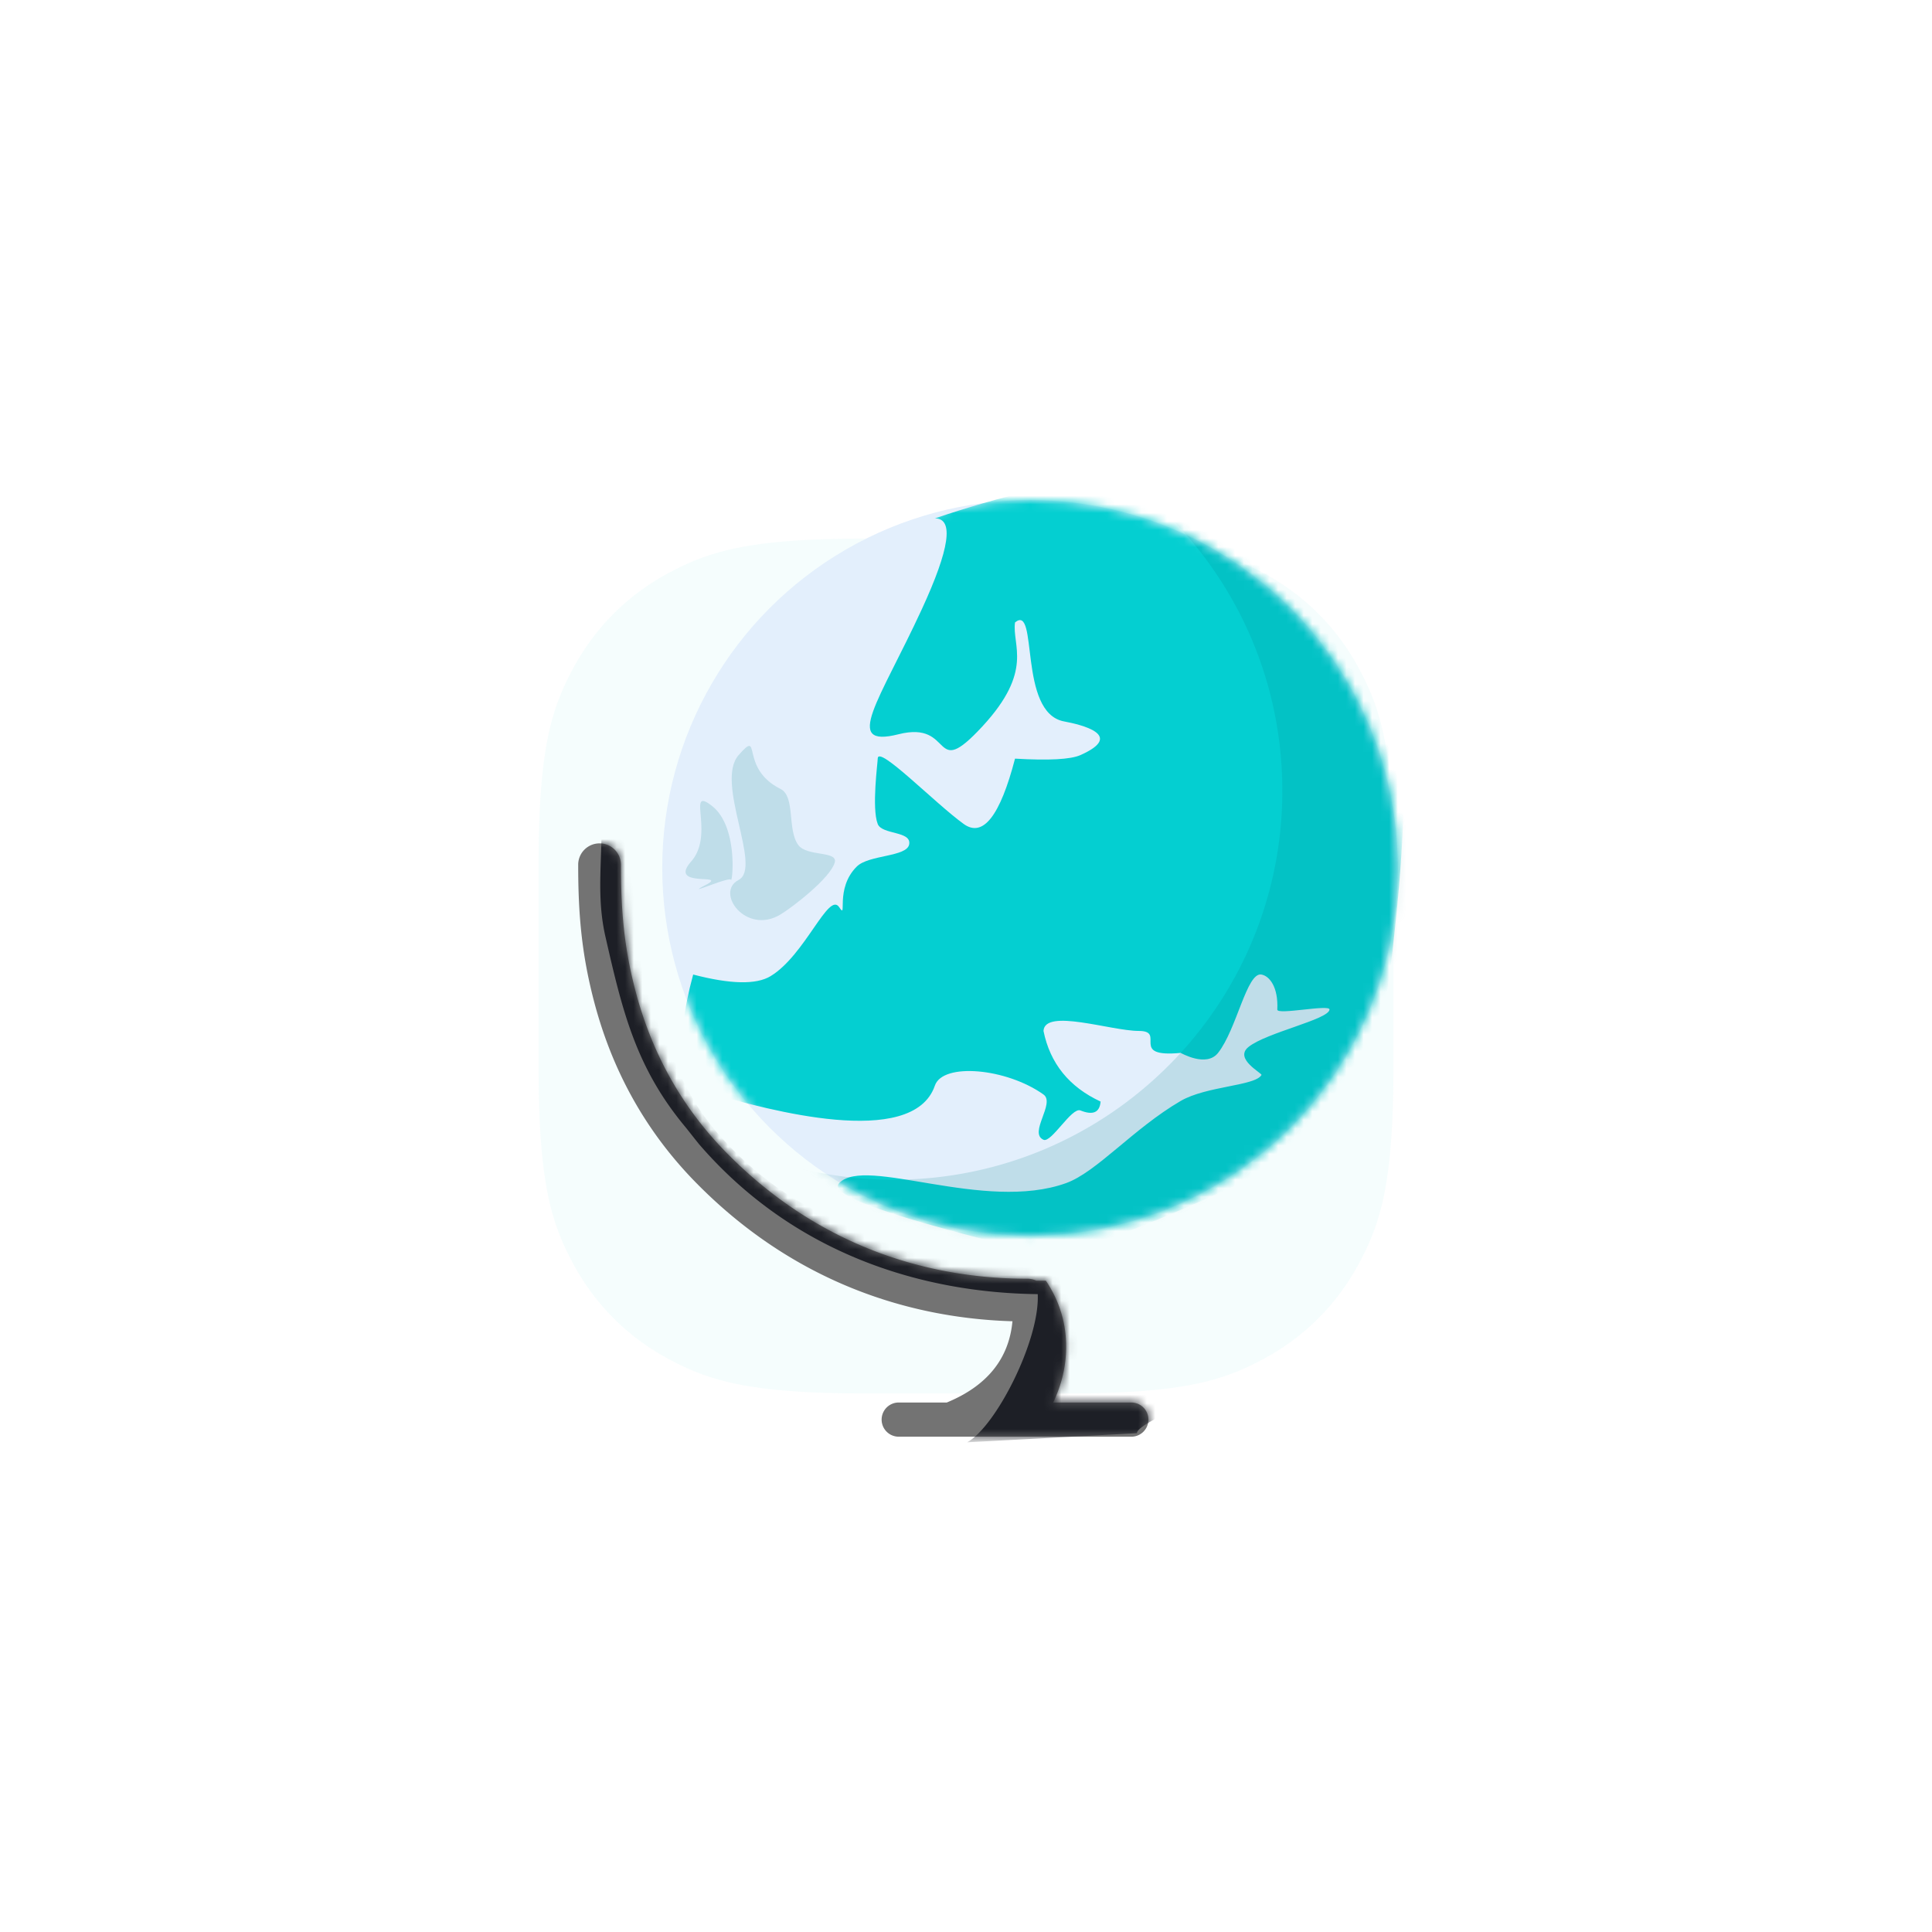 <svg width="226" height="226" viewBox="0 0 226 226" xmlns="http://www.w3.org/2000/svg" xmlns:xlink="http://www.w3.org/1999/xlink">
    <defs>
        <filter x="-63%" y="-63%" width="226%" height="226%" filterUnits="objectBoundingBox" id="dxo99rxbka">
            <feGaussianBlur stdDeviation="21" in="SourceGraphic"/>
        </filter>
        <circle id="0jflehq43d" cx="57.491" cy="43.024" r="43.024"/>
        <path d="M2.5 0A2.5 2.5 0 0 1 5 2.5c0 5.386.368 9.62 1.661 14.606 1.848 7.127 5.272 13.573 10.696 19.093C27.602 46.624 40.08 50.927 52.545 50.927c.374 0 .729.082 1.047.23h1.118c1.58 2.36 2.37 4.934 2.37 7.72 0 2.231-.505 4.408-1.518 6.53h9.147a2 2 0 0 1 .15 3.994l-.15.005H37.49a2 2 0 0 1-.149-3.994l.15-.006h5.63c4.708-1.945 7.268-5.113 7.679-9.504-13.128-.39-26.208-5.209-37.008-16.199-6.074-6.18-9.912-13.407-11.97-21.342C.401 12.884 0 8.273 0 2.5A2.5 2.5 0 0 1 2.5 0z" id="f5zw5e5fgb"/>
    </defs>
    <g transform="translate(63 58.5)" fill="none" fill-rule="evenodd">
        <path d="m36.292 4.51 1.318-.01h24.78l1.318.01 1.26.02 1.206.029 1.152.04 1.1.048.533.028 1.028.064.982.073.94.082.896.092c.438.049.862.1 1.272.156l.802.116c.392.06.772.124 1.14.191l.72.14c.352.07.694.146 1.026.225l.65.162c.107.028.213.056.317.085l.617.175.595.185.577.194.561.203.275.105.54.217.265.111.524.23.515.239.51.247.757.388.252.134c4.868 2.603 8.688 6.423 11.291 11.291l.395.756.252.508.243.512.234.52.114.262.22.534c.037.09.072.18.108.271l.207.553c.034.094.068.188.1.283l.195.577.185.595.175.617.085.316.162.651c.079.332.154.674.226 1.027l.139.72c.067.367.13.747.191 1.14l.116.801c.037.273.072.553.106.838l.097.877.087.918.078.96.068 1.005.03.52.054 1.076.045 1.127.034 1.178c.005.201.01.404.013.61l.02 1.26.01 1.318v24.78l-.01 1.318-.02 1.26-.029 1.206-.04 1.152-.048 1.1-.028.533-.064 1.028-.073.982-.082.94-.092.896c-.049.438-.1.862-.156 1.272l-.116.802c-.06.392-.124.772-.191 1.14l-.14.72a32.86 32.86 0 0 1-.225 1.026l-.162.65a28.91 28.91 0 0 1-.085.317l-.175.617-.185.595-.194.577-.203.561-.105.275-.217.54-.111.265-.23.524-.239.515-.247.51-.388.757a41.7 41.7 0 0 1-.134.252c-2.603 4.868-6.423 8.688-11.291 11.291l-.756.395-.508.252-.512.243-.52.234-.262.114-.534.22c-.09.037-.18.072-.271.108l-.553.207c-.094.034-.188.068-.283.1l-.577.195-.595.185-.617.175-.316.085-.651.162c-.332.079-.674.154-1.027.226l-.72.139c-.367.067-.747.13-1.14.191l-.801.116c-.273.037-.553.072-.838.106l-.877.097-.918.087-.96.078-1.005.068-.52.03-1.076.054-1.127.045-1.178.034c-.201.005-.404.01-.61.013l-1.26.02-1.318.01H37.61l-1.318-.01-1.26-.02-1.206-.029-1.152-.04-1.1-.048-.533-.028-1.028-.064-.982-.073-.94-.082-.896-.092c-.438-.049-.862-.1-1.272-.156l-.802-.116c-.392-.06-.772-.124-1.14-.191l-.72-.14a32.863 32.863 0 0 1-1.026-.225l-.65-.162a28.924 28.924 0 0 1-.317-.085l-.617-.175-.595-.185-.577-.194-.561-.203-.275-.105-.54-.217a26.83 26.83 0 0 1-.265-.111l-.524-.23-.515-.239-.51-.247-.757-.388a41.723 41.723 0 0 1-.252-.134c-4.868-2.603-8.688-6.423-11.291-11.291l-.395-.756-.252-.508-.243-.512-.234-.52a27.376 27.376 0 0 1-.114-.262l-.22-.534c-.037-.09-.072-.18-.108-.271l-.207-.553a25.933 25.933 0 0 1-.1-.283l-.195-.577-.185-.595-.175-.617a28.91 28.91 0 0 1-.085-.316l-.162-.651a32.86 32.86 0 0 1-.226-1.027l-.139-.72c-.067-.367-.13-.747-.191-1.14l-.116-.801a50.755 50.755 0 0 1-.106-.838l-.097-.877-.087-.918-.078-.96-.068-1.005-.03-.52-.054-1.076-.045-1.127-.034-1.178c-.005-.201-.01-.404-.013-.61l-.02-1.26L0 66.89V42.11l.01-1.318.02-1.26.029-1.206.04-1.152.048-1.1.028-.533.064-1.028.073-.982.082-.94.092-.896c.049-.438.1-.862.156-1.272l.116-.802c.06-.392.124-.772.191-1.14l.14-.72c.07-.352.146-.694.225-1.026l.162-.65c.028-.107.056-.213.085-.317l.175-.617.185-.595.194-.577.203-.561.105-.275.217-.54.111-.265.23-.524.239-.515.247-.51.388-.757.134-.252c2.603-4.868 6.423-8.688 11.291-11.291l.756-.395.508-.252.512-.243.52-.234.262-.114.534-.22c.09-.037.18-.072.271-.108l.553-.207c.094-.034.188-.068.283-.1l.577-.195.595-.185.617-.175.316-.085.651-.162a32.86 32.86 0 0 1 1.027-.226l.72-.139c.367-.067.747-.13 1.14-.191l.801-.116c.273-.037.553-.072.838-.106l.877-.097.918-.087.96-.078 1.005-.068.52-.03 1.076-.054 1.127-.045 1.178-.034c.201-.005.404-.01.61-.013l1.26-.02z" fill="#04CFD1" opacity=".2" filter="url(#dxo99rxbka)"/>
        <g transform="translate(4.635 40.155)">
            <mask id="krc34fqq9c" fill="#fff">
                <use xlink:href="#f5zw5e5fgb"/>
            </mask>
            <use fill="#737373" fill-rule="nonzero" xlink:href="#f5zw5e5fgb"/>
            <path d="M3.494-7c1.374 0 2.487 1.263 2.487 2.821 0 6.078.366 10.856 1.652 16.483 1.839 8.043 3.245 15.318 8.64 21.547 10.191 11.765 22.604 13.62 35.003 13.62.372 0 .725.093 1.042.26l4.696 1.694c1.572 2.663 3.942 5.248 3.942 8.394 0 2.517 2.03 3.148 1.023 5.543l10.722 1.314c1.079 0-7.368 3.11-7.336 4.324l-19.871 1.063c3.342-1.804 8.523-11.942 8.262-17.333-13.502-.153-28.506-4.661-39.613-17.537-.141-.163-1.44-1.817-1.578-1.982-5.782-6.925-7.373-13.487-9.38-22.31-1.387-6.087.199-11.235-.82-17.592A2.22 2.22 0 0 1 3.494-7z" fill="#1D1F26" fill-rule="nonzero" mask="url(#krc34fqq9c)"/>
        </g>
        <mask id="9nu77n9b7e" fill="#fff">
            <use xlink:href="#0jflehq43d"/>
        </mask>
        <use fill="#E3EFFC" xlink:href="#0jflehq43d"/>
        <path d="M46.36 2.139c2.252 0 1.74 3.549-1.538 10.648-4.915 10.649-9.344 16.277-2.714 14.604 6.63-1.673 3.749 5.632 9.804-.912 6.056-6.543 3.44-9.488 3.823-12.17 2.768-2.28.296 10.567 5.74 11.582 1.885.352 7.22 1.573 1.91 3.938-1.138.507-3.688.645-7.65.414-1.75 6.719-3.75 9.268-6 7.646-3.375-2.434-10.062-9.319-10.062-7.646 0 .473-.721 5.787 0 7.646.493 1.271 3.97.799 3.68 2.38-.273 1.495-4.726 1.2-6.136 2.604-2.614 2.604-1.025 6.316-2.048 4.753-1.242-1.897-3.974 5.609-8.034 8.064-1.671 1.01-4.688.947-9.05-.191-2.25 8.238-1.413 12.916 2.51 14.033 5.886 1.677 23.177 6.519 25.765-1.044.928-2.713 8.368-2.045 12.704 1.044 1.42 1.012-1.782 4.507 0 5.295.917.405 3.3-3.84 4.321-3.43 1.468.59 2.255.244 2.36-1.039-3.68-1.707-5.907-4.461-6.68-8.262.152-2.673 7.89 0 11.155 0 3.265 0-1.244 3.15 4.886 2.57.04-.003 3.005 1.74 4.379 0 2.189-2.772 3.363-9.486 5.08-9.167.935.174 1.981 1.461 1.85 4.1-.034.672 6.175-.658 6.108 0-.12 1.166-7.382 2.684-9.477 4.372-1.735 1.397 1.634 3.076 1.518 3.279-.74 1.29-6.444 1.28-9.458 3.04-5.514 3.216-9.821 8.317-13.39 9.604-9.571 3.451-23.506-3.214-26.547 0C32.929 82.26 56.902 87.44 57.49 88c2.957 2.81 32.801-11.852 35.032-13.172C97.93 71.627 99.7 54.57 100 51.736c.515-4.871 6.35-51.541-12.153-54.467-12.335-1.95-26.164-.327-41.487 4.87z" fill="#04CFD1" mask="url(#9nu77n9b7e)"/>
        <path d="M23.402 29.829c-2.806 3.194 2.807 13.139 0 14.602-2.806 1.463.866 6.479 4.894 4.045 1.44-.87 5.806-4.245 6.345-6.062.424-1.425-3.244-.674-4.263-2.07-1.32-1.808-.31-5.677-2.082-6.56-4.883-2.433-2.087-7.148-4.894-3.955z" fill="#00808D" opacity=".4" mask="url(#9nu77n9b7e)"/>
        <path d="M17.855 42.268c-2.807 3.194 4.493 1.293 1.687 2.756-2.807 1.463 2.806-1.026 2.967-.61.16.415.881-6.198-2.213-8.63-3.093-2.432.365 3.29-2.441 6.484zM71.95.19C89.475 6.516 102 23.295 102 43c0 25.129-20.371 45.5-45.5 45.5-11.71 0-22.387-4.424-30.45-11.69A45.408 45.408 0 0 0 41.5 79.5C66.629 79.5 87 59.129 87 34 87 20.682 81.278 8.7 72.158.379z" fill="#00808D" opacity=".4" mask="url(#9nu77n9b7e)"/>
    </g>
</svg>
